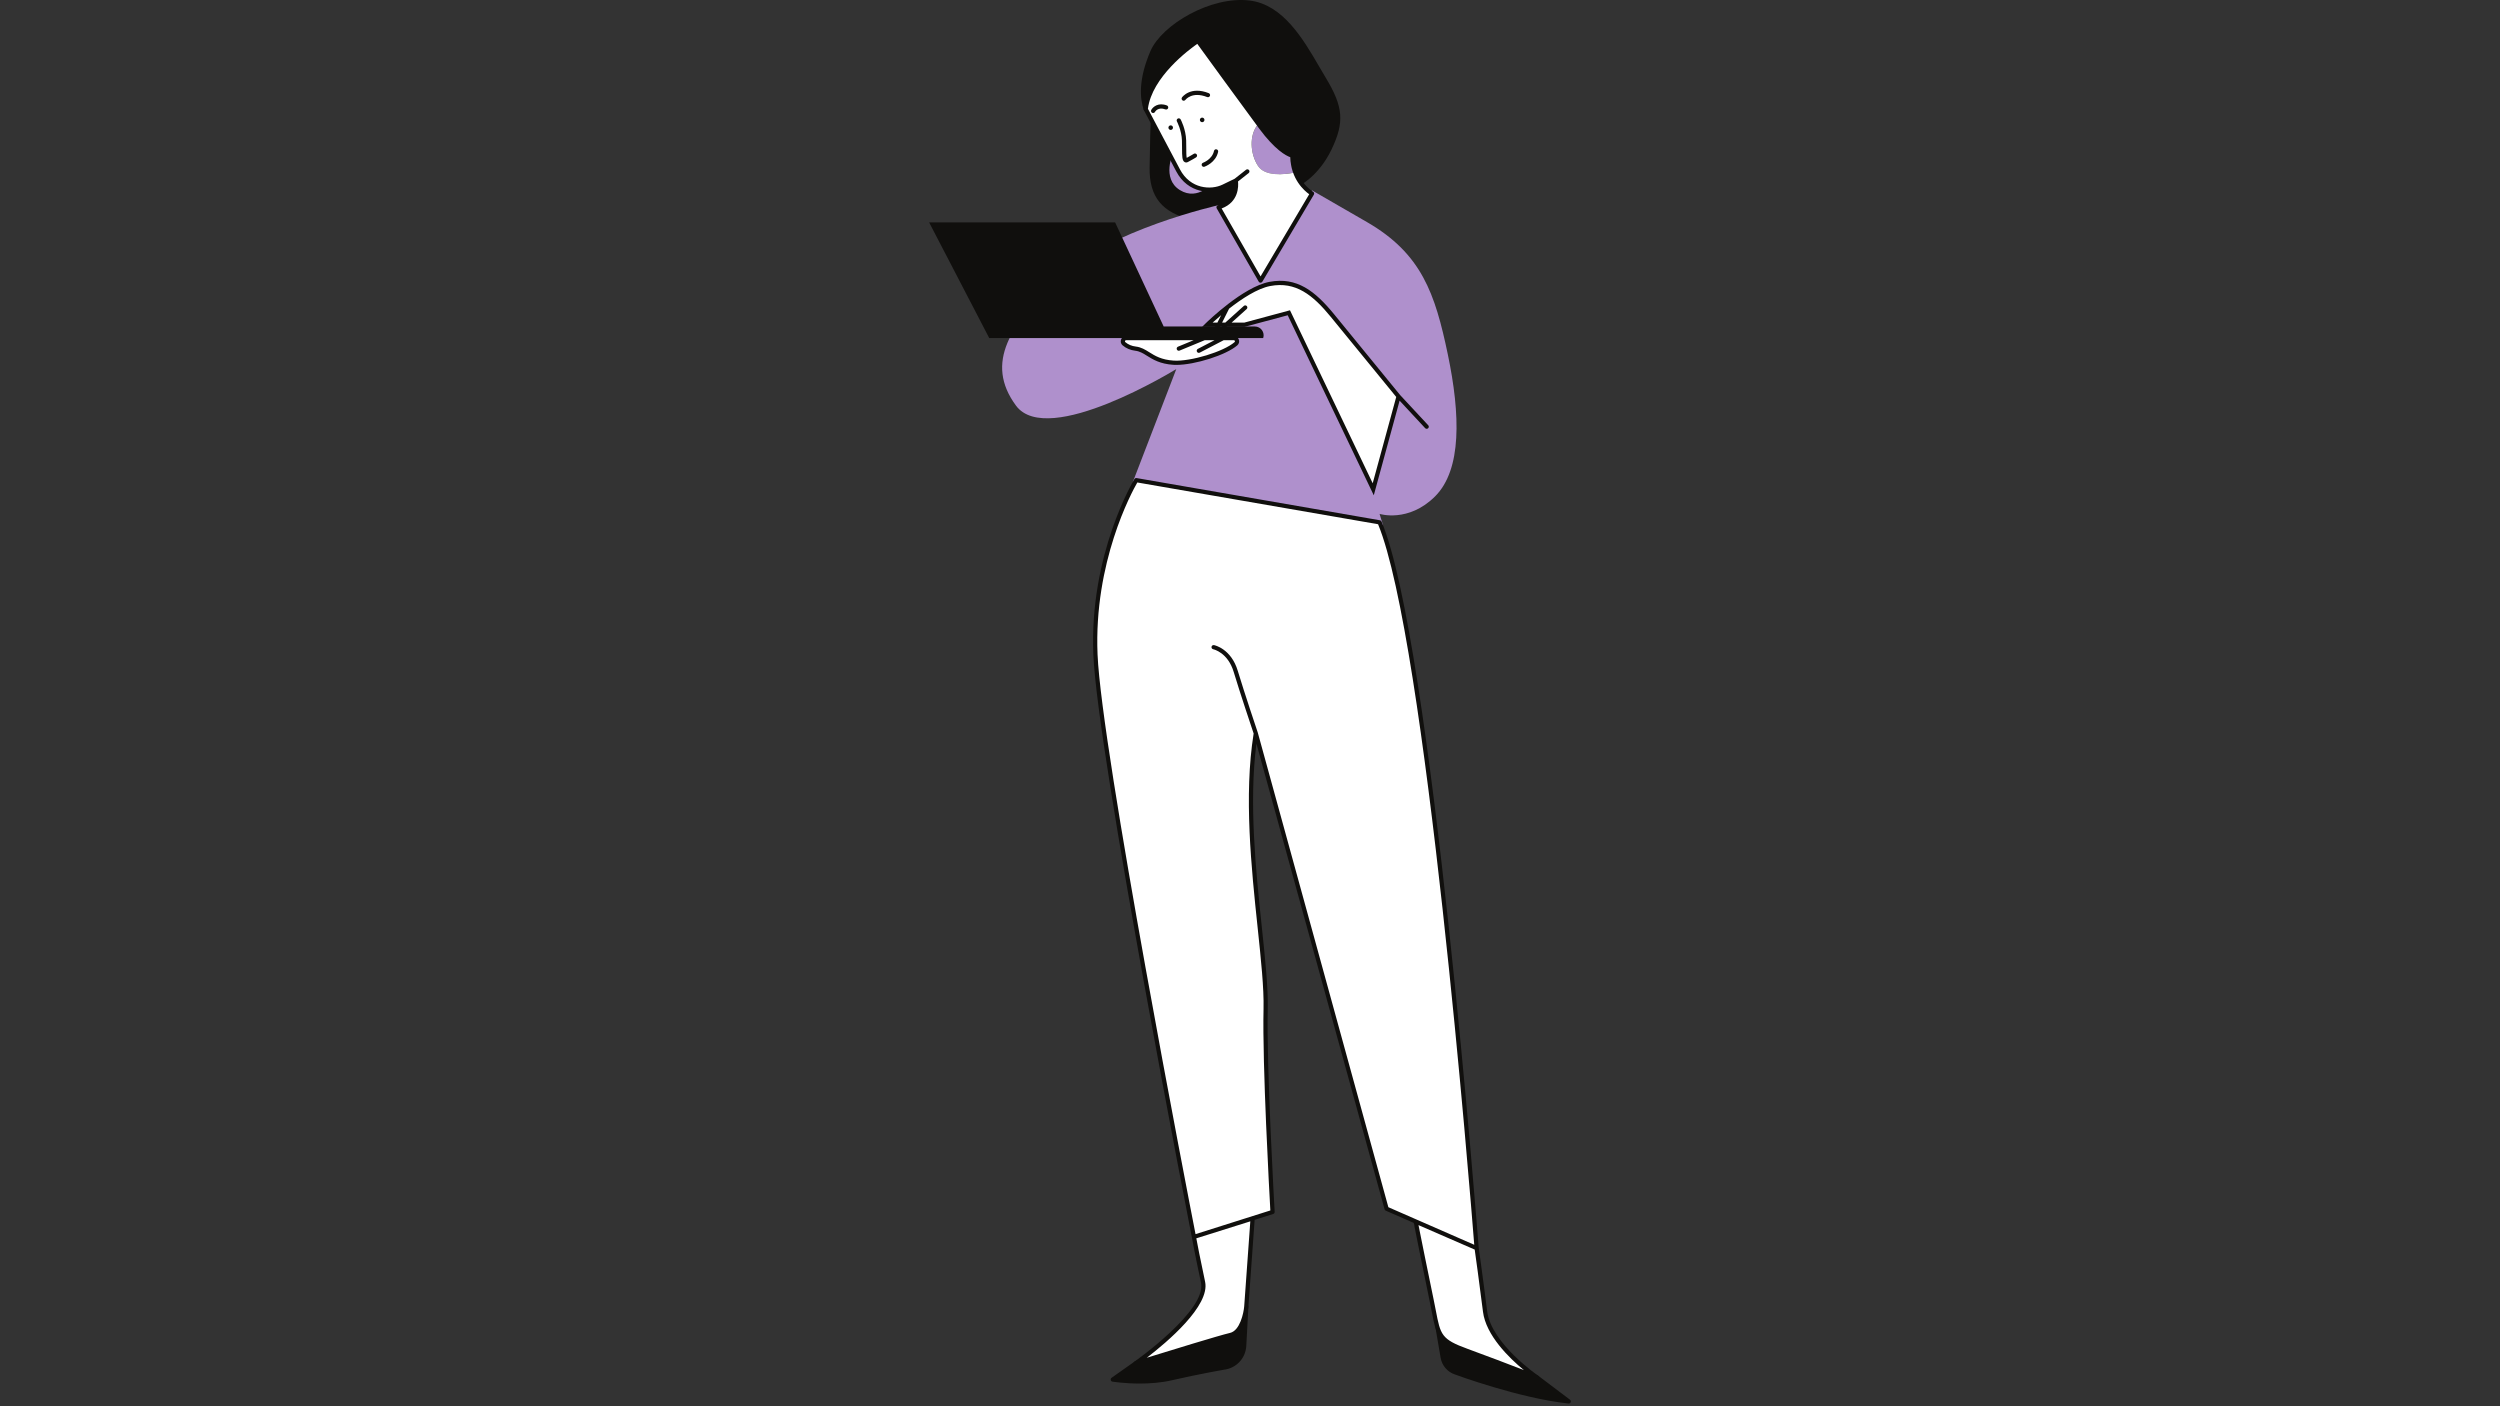 <svg xmlns="http://www.w3.org/2000/svg" xmlns:xlink="http://www.w3.org/1999/xlink" width="1280" zoomAndPan="magnify" viewBox="0 0 960 540" height="720" preserveAspectRatio="xMidYMid meet" version="1.0"><rect x="0" y="0" width="960" height="540" fill="#333333" stroke="none"/><defs><clipPath id="88d9f5542f"><path d="M 426 0 L 603.211 0 L 603.211 538.957 L 426 538.957 Z M 426 0 " clip-rule="nonzero"/></clipPath><clipPath id="e6bf70bffc"><path d="M 356.52 45 L 486 45 L 486 130 L 356.52 130 Z M 356.52 45 " clip-rule="nonzero"/></clipPath></defs><g clip-path="url(#88d9f5542f)"><path fill="#100f0d" d="M 506.633 25.68 C 500.445 15.039 492.738 1.797 479.891 0.203 C 464.949 -1.641 446.145 9.512 441.785 19.594 C 437.02 30.613 437.746 37.961 439.195 42.188 C 439.34 42.609 439.797 42.832 440.227 42.688 C 440.434 42.617 440.594 42.469 440.688 42.281 L 450.277 46.996 L 442.754 46.113 C 442.539 46.09 442.309 46.156 442.133 46.301 C 441.965 46.453 441.859 46.664 441.852 46.891 C 441.848 46.965 441.578 54.305 441.449 64.328 C 441.297 75.672 446.207 81.684 457.871 84.438 C 459.059 84.719 460.289 84.844 461.543 84.844 C 473.195 84.844 486.703 73.852 487.332 73.336 C 487.641 73.082 487.715 72.641 487.516 72.297 L 481.691 62.449 L 497.715 70.332 C 497.605 70.551 497.586 70.805 497.699 71.035 C 497.84 71.324 498.125 71.496 498.43 71.496 C 498.547 71.496 498.668 71.469 498.777 71.414 C 499.09 71.266 506.383 67.664 511.312 57.398 C 516.324 46.945 515.852 41.035 509.117 29.895 C 508.312 28.559 507.484 27.145 506.633 25.68 Z M 478.211 500.973 L 435.68 522.844 C 435.641 522.863 435.609 522.883 435.578 522.906 L 426.836 529.082 C 426.566 529.273 426.441 529.609 426.516 529.926 C 426.59 530.25 426.848 530.492 427.176 530.547 C 427.477 530.594 431.895 531.285 437.68 531.285 C 441.461 531.285 445.824 530.988 450 530.023 C 460.391 527.629 469.836 526 469.879 525.984 C 474.664 525.477 478.324 521.621 478.578 516.816 L 479.391 501.734 C 479.402 501.445 479.262 501.168 479.02 501.012 C 478.777 500.852 478.465 500.836 478.211 500.973 Z M 603.152 538.445 C 603.031 538.758 602.73 538.957 602.398 538.957 C 602.375 538.957 602.344 538.957 602.312 538.953 C 583.395 536.941 558.875 527.867 558.629 527.773 C 555.793 526.809 553.703 524.352 553.195 521.375 L 551.102 509.121 C 551.051 508.816 551.176 508.512 551.422 508.328 C 551.672 508.145 552 508.121 552.273 508.262 L 590.621 528.25 C 590.664 528.27 590.703 528.289 590.734 528.316 L 602.891 537.5 C 603.18 537.723 603.289 538.109 603.152 538.445 " fill-opacity="1" fill-rule="nonzero"/></g><path fill="#af90cc" d="M 496.684 66.348 C 496.031 64.555 495.594 62.461 495.594 60.016 C 495.594 60.016 491.137 59.477 483.441 49.082 C 483.219 48.781 482.992 48.473 482.758 48.152 C 479.789 52.047 479.973 58.832 483.039 63.664 C 485.715 67.887 493.25 67.004 496.684 66.348 Z M 453.059 72.977 C 460.215 77.434 466.16 69.738 466.16 69.738 L 450.496 58.668 C 450.496 58.668 445.906 68.523 453.059 72.977 Z M 551.09 190.59 C 540.828 200.848 529.754 197.336 529.754 197.336 L 531.109 201.797 L 434.965 185.188 L 451.707 141.707 C 451.707 141.707 402.293 172.227 390.137 155.754 C 377.984 139.277 387.977 124.422 406.879 106.332 C 425.785 88.238 467.914 78.785 467.914 78.785 L 484.117 107.68 L 503.832 73.113 C 503.832 73.113 503.832 73.113 524.895 85.266 C 545.957 97.422 551.09 112.812 555.953 136.035 C 560.809 159.262 561.352 180.328 551.09 190.59 " fill-opacity="1" fill-rule="nonzero"/><path fill="#ffffff" d="M 483.039 63.664 C 485.715 67.887 493.25 67.004 496.684 66.348 C 496.031 64.555 495.594 62.461 495.594 60.016 C 495.594 60.016 491.137 59.477 483.441 49.082 C 483.219 48.781 482.992 48.473 482.758 48.152 C 479.789 52.047 479.973 58.832 483.039 63.664 Z M 452.387 65.418 C 448.199 57.449 439.961 41.922 439.961 41.922 C 441.586 27.613 459.945 15.727 459.945 15.727 C 459.945 15.727 476.418 38.414 484.117 48.809 C 491.812 59.207 496.27 59.746 496.27 59.746 C 496.27 70.008 503.832 74.328 503.832 74.328 L 484.047 107.953 L 467.914 79.594 C 476.152 77.168 474.527 69.336 474.527 69.336 C 474.527 69.336 474.527 69.336 469.801 71.629 C 465.078 73.926 456.57 73.383 452.387 65.418 Z M 436.043 523.566 C 436.043 523.566 467.238 513.84 472.504 512.629 C 477.77 511.41 478.578 501.691 478.578 501.691 L 481.012 467.867 L 458.457 474.953 C 458.457 474.953 459.539 481.031 461.969 492.371 C 464.402 503.715 436.043 523.566 436.043 523.566 Z M 570.266 503.578 C 568.645 490.617 567.023 479.273 567.023 479.273 C 567.023 479.273 549.195 246.492 529.754 200.582 L 436.316 184.375 C 436.316 184.375 419.035 212.465 420.652 251.348 C 422.273 290.238 458.457 474.953 458.457 474.953 L 488.656 465.391 C 488.656 465.391 485.465 410.145 486.008 387.457 C 486.543 364.773 476.285 318.324 482.223 281.594 L 532.453 464.156 L 542.902 468.723 C 543.754 472.367 547.367 487.891 549.738 499.258 C 552.441 512.223 551.359 514.383 563.242 518.703 C 575.121 523.023 590.246 528.965 590.246 528.965 C 590.246 528.965 571.883 516.543 570.266 503.578 Z M 436.043 133.875 C 440.637 134.418 442.258 138.738 450.629 139.277 C 457.598 139.73 470.371 135.688 474.609 131.98 C 475.461 131.238 474.902 129.828 473.773 129.828 L 432.43 129.828 C 431.289 129.828 430.73 131.254 431.602 131.992 C 432.578 132.828 434.023 133.641 436.043 133.875 Z M 511.66 121.184 C 518.949 130.094 537.047 152.242 537.047 152.242 L 527.324 187.887 L 494.918 120.102 L 477.902 124.695 L 463.594 124.695 C 463.594 124.695 477.633 110.926 487.625 109.031 C 497.621 107.141 504.367 112.273 511.66 121.184 " fill-opacity="1" fill-rule="nonzero"/><g clip-path="url(#e6bf70bffc)"><path fill="#100f0d" d="M 449.547 49.891 C 450.035 49.891 450.426 49.5 450.426 49.012 C 450.426 48.527 450.035 48.137 449.547 48.137 C 449.062 48.137 448.672 48.527 448.672 49.012 C 448.672 49.5 449.062 49.891 449.547 49.891 Z M 461.633 46.922 C 462.117 46.922 462.512 46.527 462.512 46.043 C 462.512 45.559 462.117 45.164 461.633 45.164 C 461.148 45.164 460.754 45.559 460.754 46.043 C 460.754 46.527 461.148 46.922 461.633 46.922 Z M 485.062 129.828 L 379.871 129.828 L 356.785 85.402 L 428.211 85.402 L 446.848 125.371 L 481.848 125.371 C 484.156 125.371 485.789 127.633 485.062 129.828 " fill-opacity="1" fill-rule="nonzero"/></g><path fill="#100f0d" d="M 459.754 16.84 C 462.48 20.594 476.574 39.984 483.465 49.289 C 489.641 57.633 493.871 59.805 495.469 60.363 C 495.707 68.824 500.836 73.234 502.738 74.586 L 484.059 106.141 L 469.105 80.051 C 475.73 77.555 475.59 71.469 475.395 69.684 L 479.488 66.457 C 479.836 66.18 479.898 65.676 479.621 65.32 C 479.344 64.973 478.836 64.91 478.48 65.188 L 474.098 68.645 L 469.449 70.902 C 465.055 73.035 457.086 72.625 453.102 65.039 C 449.211 57.637 441.824 43.699 440.797 41.77 C 442.348 29.594 456.559 19.066 459.754 16.84 Z M 451.668 65.793 C 456.152 74.336 465.184 74.777 470.156 72.359 L 473.855 70.562 C 473.949 72.633 473.445 77.121 467.684 78.82 C 467.445 78.887 467.254 79.062 467.16 79.293 C 467.066 79.523 467.086 79.781 467.211 80 L 483.344 108.148 C 483.488 108.402 483.754 108.559 484.043 108.559 C 484.043 108.559 484.047 108.559 484.047 108.559 C 484.336 108.559 484.602 108.41 484.746 108.164 L 504.527 74.742 C 504.637 74.559 504.668 74.332 504.613 74.125 C 504.555 73.914 504.422 73.738 504.234 73.625 C 504.16 73.582 497.078 69.43 497.078 59.746 C 497.078 59.348 496.777 59.004 496.379 58.945 C 496.336 58.938 492.059 58.176 484.766 48.328 C 477.16 38.055 460.77 15.48 460.602 15.25 C 460.352 14.902 459.863 14.816 459.508 15.051 C 458.742 15.539 440.801 27.305 439.16 41.832 C 439.137 41.996 439.168 42.16 439.246 42.301 C 439.246 42.301 447.48 57.828 451.668 65.793 Z M 563.52 517.945 C 553.484 514.293 553.16 512.613 551.367 503.305 C 551.125 502.043 550.855 500.645 550.531 499.098 C 548.328 488.512 545.598 474.941 544.699 470.445 L 566.285 479.836 C 566.602 482.07 568.035 492.309 569.461 503.684 C 570.598 512.789 579.512 521.457 585.16 526.117 C 579.668 523.992 570.926 520.637 563.52 517.945 Z M 483.008 281.383 C 483.004 281.375 483 281.371 482.996 281.359 C 482.996 281.352 482.996 281.344 482.996 281.34 C 482.938 281.184 477.703 265.594 475.305 257.602 C 472.762 249.129 466.449 247.773 466.18 247.723 C 465.746 247.633 465.32 247.914 465.23 248.352 C 465.141 248.793 465.422 249.219 465.859 249.309 C 466.09 249.359 471.504 250.566 473.754 258.066 C 476.027 265.641 480.824 279.973 481.398 281.672 C 477.586 305.484 480.539 333.523 482.918 356.066 C 484.242 368.625 485.387 379.473 485.199 387.441 C 484.695 408.594 487.465 458.609 487.812 464.812 L 459.082 473.91 C 456.359 459.941 423.004 288.32 421.461 251.32 C 419.984 215.84 434.531 189.102 436.73 185.27 L 529.18 201.301 C 547.52 245.664 564.613 458.934 566.109 477.996 L 533.133 463.566 Z M 477.773 501.625 C 477.562 504.164 476.168 510.953 472.32 511.84 C 468.254 512.777 449.258 518.621 440.371 521.375 C 448.16 515.391 464.734 501.414 462.762 492.203 C 460.828 483.16 459.738 477.414 459.387 475.516 L 480.117 468.996 Z M 590.703 528.297 C 590.523 528.176 572.625 515.934 571.066 503.48 C 569.473 490.719 567.855 479.391 567.828 479.176 C 567.566 475.793 549.73 245.664 530.5 200.266 C 530.391 200.008 530.164 199.832 529.895 199.785 L 436.453 183.578 C 436.125 183.527 435.797 183.668 435.625 183.953 C 435.453 184.234 418.234 212.695 419.844 251.383 C 421.449 289.871 457.27 473.09 457.664 475.102 C 457.684 475.223 458.785 481.371 461.18 492.543 C 463.469 503.234 435.859 522.703 435.578 522.906 C 435.25 523.129 435.141 523.566 435.32 523.922 C 435.457 524.203 435.746 524.375 436.043 524.375 C 436.125 524.375 436.207 524.363 436.289 524.34 C 436.598 524.238 467.508 514.613 472.688 513.418 C 478.461 512.086 479.352 502.184 479.387 501.746 L 481.785 468.422 L 488.906 466.168 C 489.258 466.051 489.488 465.715 489.473 465.344 C 489.438 464.793 486.285 409.871 486.816 387.477 C 487.008 379.406 485.859 368.512 484.527 355.895 C 482.281 334.582 479.512 308.34 482.469 285.543 L 531.676 464.367 C 531.738 464.602 531.906 464.797 532.133 464.895 L 542.875 469.594 C 543.371 472.09 546.484 487.609 548.945 499.426 C 549.27 500.969 549.535 502.352 549.777 503.609 C 551.582 512.98 552.066 515.504 562.965 519.465 C 574.699 523.734 589.797 529.66 589.953 529.723 C 590.051 529.758 590.148 529.773 590.246 529.773 C 590.539 529.773 590.82 529.617 590.965 529.344 C 591.156 528.977 591.043 528.523 590.703 528.297 Z M 448.551 41.539 C 448.391 41.957 447.922 42.164 447.504 42.008 C 444.684 40.922 443.551 42.902 443.504 42.988 C 443.359 43.254 443.078 43.41 442.797 43.41 C 442.66 43.41 442.531 43.375 442.406 43.309 C 442.016 43.094 441.871 42.598 442.086 42.207 C 442.719 41.062 444.785 39.227 448.086 40.492 C 448.504 40.652 448.707 41.121 448.551 41.539 Z M 454.07 38.531 C 453.707 38.266 453.625 37.758 453.891 37.398 C 454.02 37.219 457.172 33.004 464.16 35.77 C 464.578 35.934 464.777 36.402 464.617 36.82 C 464.449 37.238 463.977 37.438 463.562 37.277 C 457.734 34.973 455.223 38.312 455.199 38.348 C 455.039 38.57 454.793 38.684 454.543 38.684 C 454.379 38.684 454.215 38.633 454.07 38.531 Z M 466.176 57.957 C 466.27 57.52 466.695 57.238 467.137 57.336 C 467.574 57.43 467.855 57.859 467.762 58.297 C 466.867 62.477 462.68 63.961 462.508 64.023 C 462.418 64.055 462.328 64.066 462.242 64.066 C 461.906 64.066 461.594 63.859 461.477 63.523 C 461.332 63.102 461.551 62.641 461.973 62.492 C 462.008 62.477 465.473 61.23 466.176 57.957 Z M 453.867 53.969 C 453.742 50.031 451.961 46.66 451.938 46.625 C 451.73 46.234 451.879 45.746 452.27 45.531 C 452.664 45.316 453.156 45.469 453.367 45.859 C 453.449 46.008 455.352 49.59 455.488 53.914 C 455.523 54.902 455.523 55.887 455.527 56.801 C 455.527 58.133 455.531 59.887 455.703 60.625 C 456.953 59.969 458.426 59.066 458.441 59.055 C 458.82 58.82 459.324 58.941 459.559 59.324 C 459.789 59.703 459.672 60.203 459.289 60.438 C 459.219 60.484 457.488 61.547 456.125 62.227 C 455.883 62.348 455.672 62.391 455.488 62.391 C 455.207 62.391 454.992 62.289 454.867 62.211 C 453.953 61.652 453.91 60.148 453.902 56.801 C 453.902 55.902 453.902 54.941 453.867 53.969 Z M 432.012 130.934 C 432.039 130.867 432.145 130.637 432.43 130.637 L 458.367 130.637 L 452.344 133.129 C 451.93 133.301 451.734 133.773 451.906 134.188 C 452.035 134.496 452.336 134.688 452.656 134.688 C 452.758 134.688 452.863 134.668 452.965 134.625 L 462.605 130.637 L 466.383 130.637 L 459.977 133.969 C 459.578 134.172 459.426 134.664 459.629 135.059 C 459.773 135.336 460.062 135.5 460.352 135.5 C 460.477 135.5 460.605 135.469 460.727 135.406 L 469.895 130.637 L 473.773 130.637 C 474.055 130.637 474.156 130.859 474.184 130.926 C 474.223 131.023 474.254 131.211 474.074 131.371 C 469.879 135.043 457.211 138.891 450.684 138.469 C 445.973 138.168 443.512 136.625 441.332 135.266 C 439.73 134.262 438.223 133.316 436.141 133.074 C 434.586 132.891 433.234 132.32 432.121 131.375 C 431.941 131.219 431.977 131.031 432.012 130.934 Z M 435.949 134.68 C 437.668 134.887 438.969 135.695 440.473 136.637 C 442.695 138.027 445.461 139.754 450.574 140.09 C 450.938 140.109 451.316 140.121 451.707 140.121 C 458.871 140.121 470.859 136.34 475.145 132.594 C 475.785 132.031 476.004 131.156 475.699 130.355 C 475.395 129.543 474.637 129.016 473.773 129.016 L 471.168 129.016 C 470.957 128.648 470.488 128.5 470.105 128.703 L 469.5 129.016 L 465.211 129.016 C 465.211 128.914 465.191 128.809 465.148 128.707 C 464.977 128.293 464.504 128.098 464.094 128.266 L 462.285 129.016 L 432.43 129.016 C 431.555 129.016 430.793 129.551 430.492 130.375 C 430.195 131.184 430.422 132.059 431.07 132.609 C 432.434 133.766 434.074 134.465 435.949 134.68 Z M 511.035 121.695 C 517.809 129.977 533.898 149.672 536.152 152.43 L 527.117 185.574 L 495.355 119.148 L 477.797 123.887 L 472.934 123.887 L 478.715 118.68 C 479.047 118.383 479.074 117.871 478.777 117.539 C 478.477 117.199 477.965 117.176 477.633 117.477 L 470.512 123.887 L 469.289 123.887 L 471.973 118.527 C 476.723 114.809 482.805 110.766 487.777 109.828 C 497.527 107.984 504.117 113.242 511.035 121.695 Z M 465.637 123.887 C 466.457 123.137 467.586 122.133 468.918 121.008 L 467.48 123.887 Z M 487.477 108.234 C 477.355 110.148 463.605 123.547 463.023 124.117 L 461.609 125.508 L 466.668 125.508 L 466.512 125.816 C 466.312 126.219 466.473 126.703 466.875 126.902 C 466.988 126.965 467.113 126.988 467.238 126.988 C 467.535 126.988 467.82 126.828 467.961 126.543 L 468.48 125.508 L 469.289 125.508 C 469.316 125.652 469.363 125.797 469.473 125.91 C 469.633 126.09 469.852 126.18 470.074 126.18 C 470.266 126.18 470.457 126.109 470.617 125.969 L 471.133 125.508 L 477.906 125.508 L 494.48 121.062 L 527.531 190.199 L 537.445 153.855 L 547.254 164.406 C 547.414 164.578 547.633 164.664 547.848 164.664 C 548.047 164.664 548.242 164.59 548.398 164.445 C 548.727 164.145 548.746 163.629 548.441 163.305 L 537.652 151.703 C 537.219 151.172 519.492 129.473 512.289 120.668 C 505.004 111.77 497.996 106.25 487.477 108.234 " fill-opacity="1" fill-rule="nonzero"/></svg>